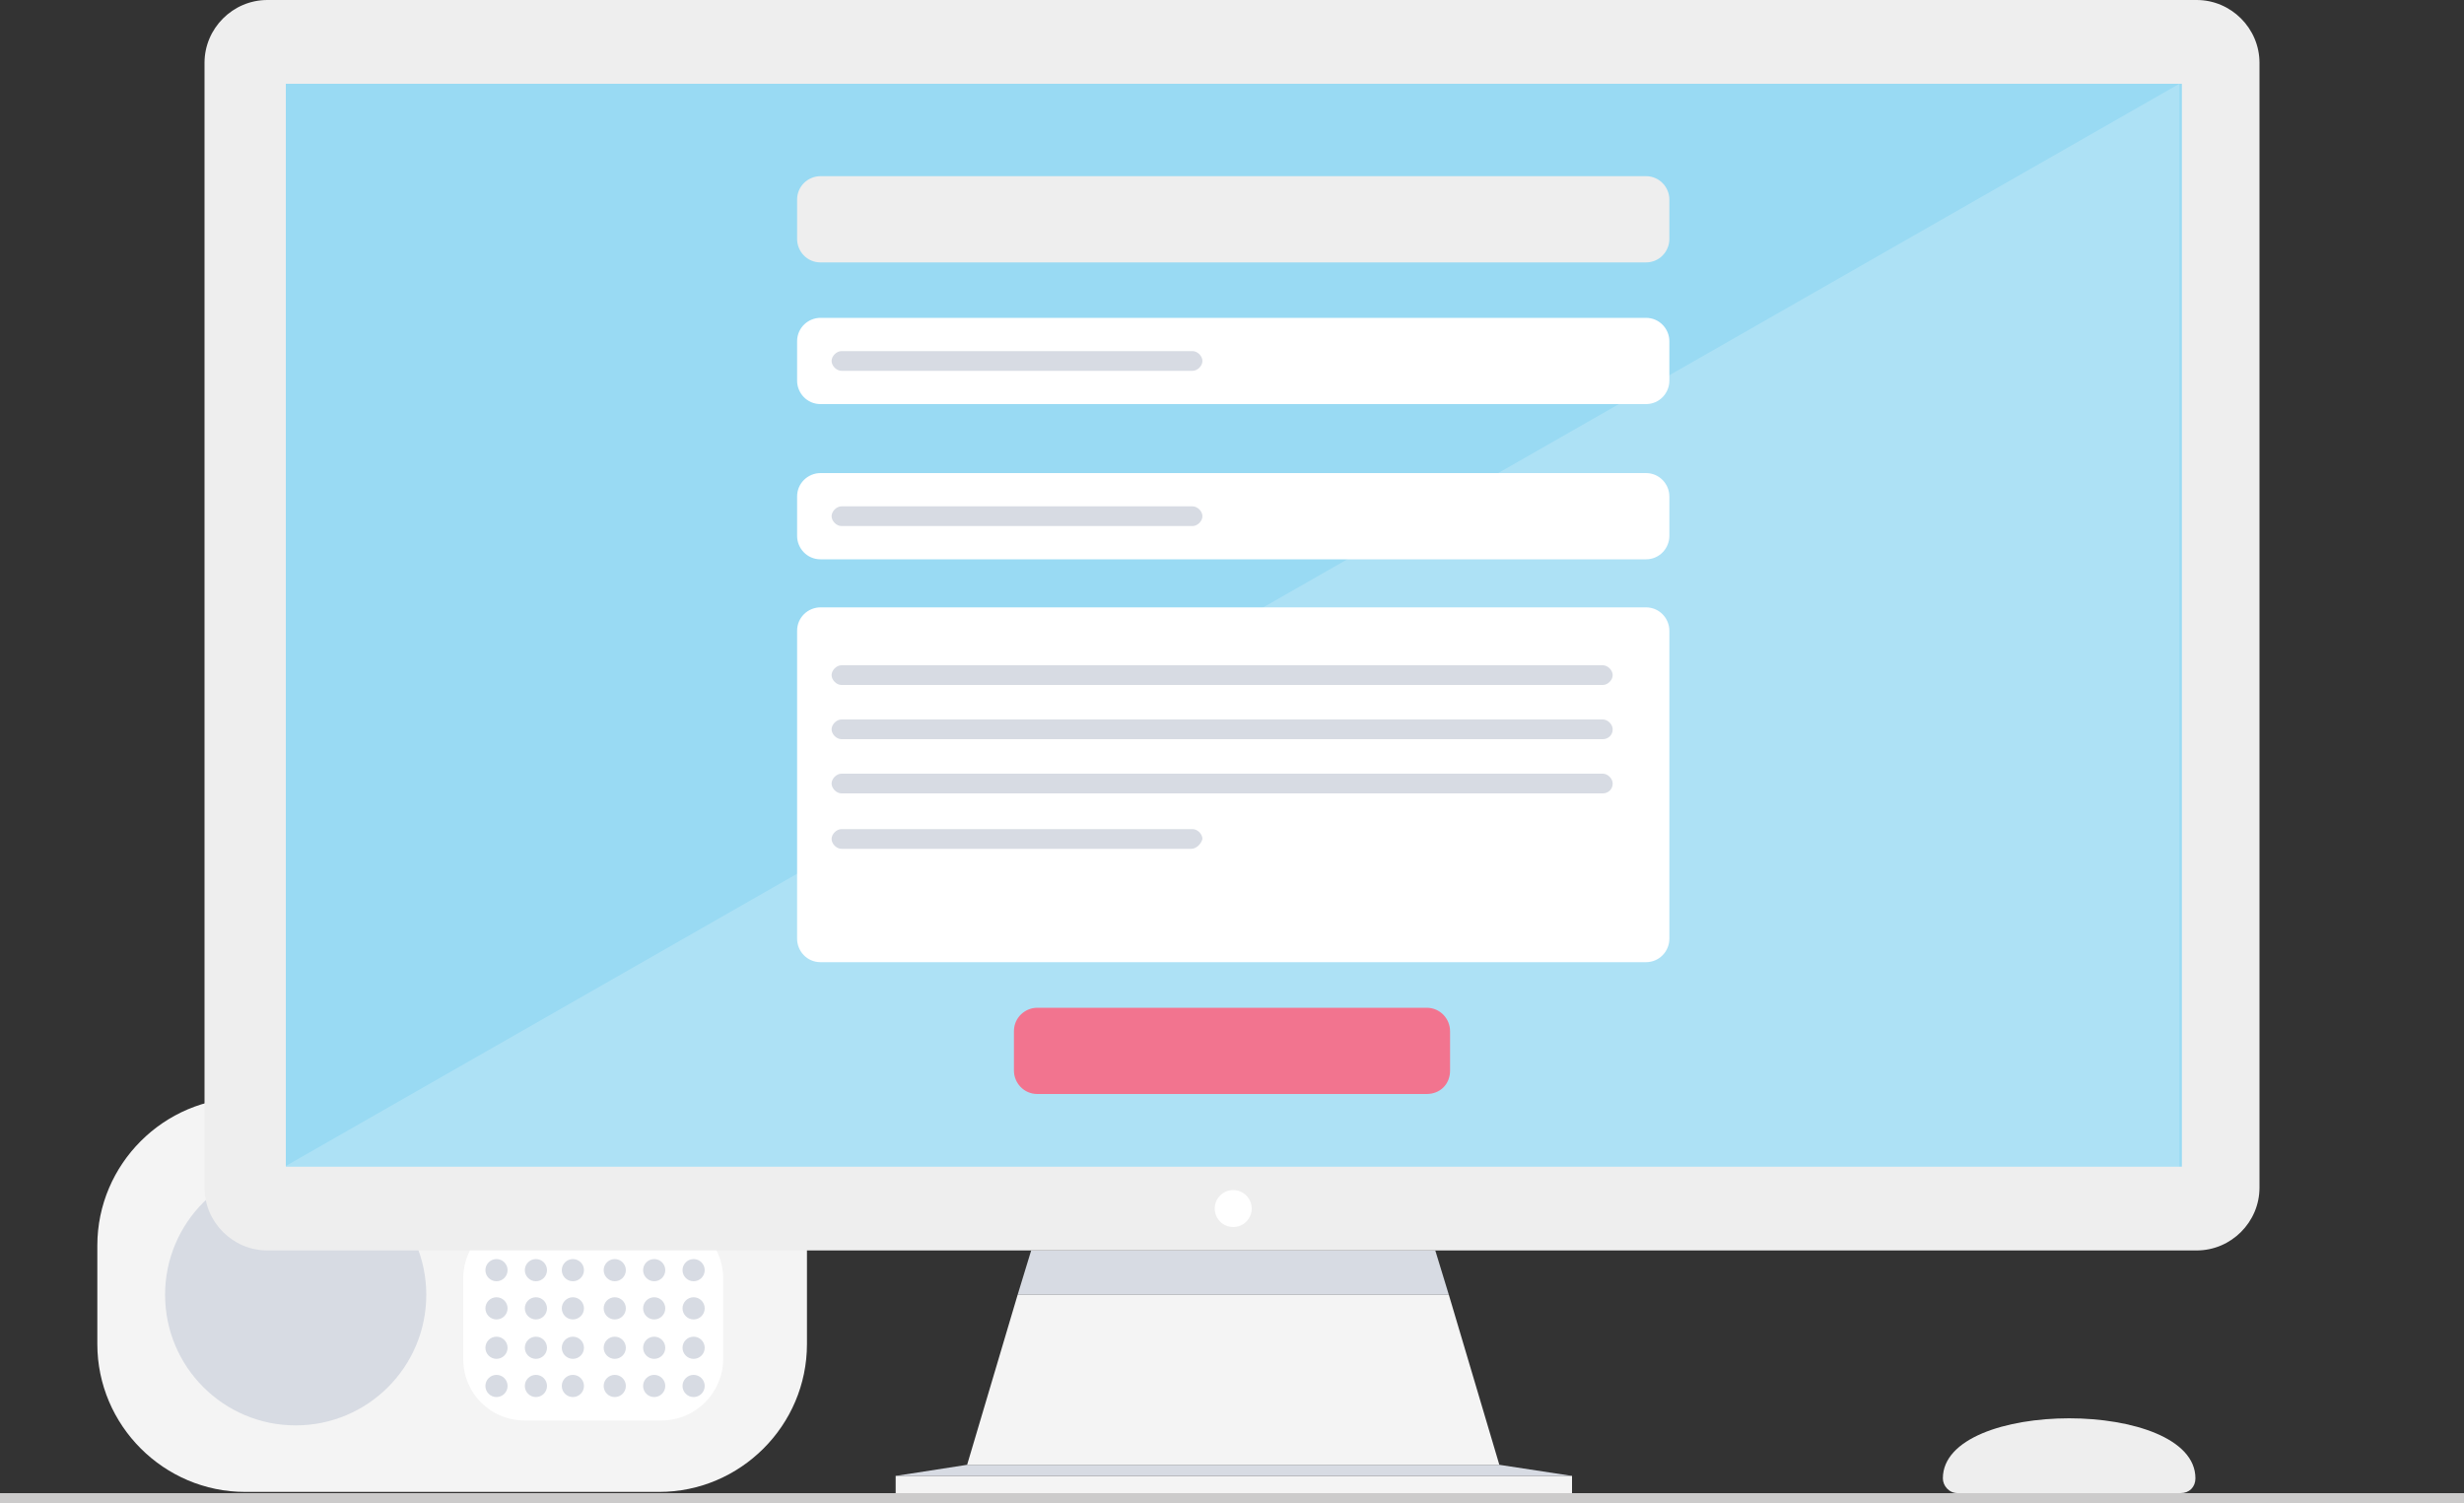 <svg version="1.1" x="0px" y="0px" viewBox="0 0 200 122" enable-background="new 0 0 200 122" xml:space="preserve">
    <rect x="0" y="0" width="200" height="122" fill="#333333" stroke="none"/>
    <g>
        <path fill="#F4F4F4" d="M53.5,121.1H19.9c-6.6,0-12-5.4-12-12v-8c0-6.6,5.4-12,12-12h33.6c6.6,0,12,5.4,12,12v8
            C65.5,115.7,60.1,121.1,53.5,121.1z"/>
        <path fill="#FFFFFF" d="M53.7,115.3H42.6c-2.8,0-5-2.2-5-5v-6.5c0-2.8,2.2-5,5-5h11.1c2.8,0,5,2.2,5,5v6.5
            C58.7,113,56.5,115.3,53.7,115.3z"/>
        <g>
            <g>
                <circle fill="#D7DBE3" cx="40.3" cy="103.1" r="0.9"/>
            </g>
            <g>
                <circle fill="#D7DBE3" cx="43.5" cy="103.1" r="0.9"/>
            </g>
            <g>
                <circle fill="#D7DBE3" cx="46.5" cy="103.1" r="0.9"/>
            </g>
            <g>
                <circle fill="#D7DBE3" cx="49.9" cy="103.1" r="0.9"/>
            </g>
            <g>
                <circle fill="#D7DBE3" cx="53.1" cy="103.1" r="0.9"/>
            </g>
            <g>
                <circle fill="#D7DBE3" cx="56.3" cy="103.1" r="0.9"/>
            </g>
            <g>
                <circle fill="#D7DBE3" cx="40.3" cy="106.2" r="0.9"/>
            </g>
            <g>
                <circle fill="#D7DBE3" cx="43.5" cy="106.2" r="0.9"/>
            </g>
            <g>
                <circle fill="#D7DBE3" cx="46.5" cy="106.2" r="0.9"/>
            </g>
            <g>
                <circle fill="#D7DBE3" cx="49.9" cy="106.2" r="0.9"/>
            </g>
            <g>
                <circle fill="#D7DBE3" cx="53.1" cy="106.2" r="0.9"/>
            </g>
            <g>
                <circle fill="#D7DBE3" cx="56.3" cy="106.2" r="0.9"/>
            </g>
            <g>
                <circle fill="#D7DBE3" cx="40.3" cy="109.4" r="0.9"/>
            </g>
            <g>
                <circle fill="#D7DBE3" cx="43.5" cy="109.4" r="0.9"/>
            </g>
            <g>
                <circle fill="#D7DBE3" cx="46.5" cy="109.4" r="0.9"/>
            </g>
            <g>
                <circle fill="#D7DBE3" cx="49.9" cy="109.4" r="0.9"/>
            </g>
            <g>
                <circle fill="#D7DBE3" cx="53.1" cy="109.4" r="0.9"/>
            </g>
            <g>
                <circle fill="#D7DBE3" cx="56.3" cy="109.4" r="0.9"/>
            </g>
            <g>
                <circle fill="#D7DBE3" cx="40.3" cy="112.5" r="0.9"/>
            </g>
            <g>
                <circle fill="#D7DBE3" cx="43.5" cy="112.5" r="0.9"/>
            </g>
            <g>
                <circle fill="#D7DBE3" cx="46.5" cy="112.5" r="0.9"/>
            </g>
            <g>
                <circle fill="#D7DBE3" cx="49.9" cy="112.5" r="0.9"/>
            </g>
            <g>
                <circle fill="#D7DBE3" cx="53.1" cy="112.5" r="0.9"/>
            </g>
            <g>
                <circle fill="#D7DBE3" cx="56.3" cy="112.5" r="0.9"/>
            </g>
        </g>
        <g>
            <rect x="72.7" y="119.8" fill="#F4F4F4" width="54.9" height="1.5"/>
        </g>
        <ellipse fill="#D7DBE3" cx="24" cy="105.1" rx="10.6" ry="10.6"/>
        <g>
            <polygon fill="#D7DBE3" points="72.7,119.8 78.5,118.9 121.7,118.9 127.6,119.8       "/>
        </g>
        <g>
            <polygon fill="#D7DBE3" points="116.5,101.5 83.7,101.5 82.6,105.1 117.6,105.1       "/>
        </g>
        <g>
            <polygon fill="#F4F4F4" points="82.6,105.1 78.5,118.9 95.9,118.9 104.3,118.9 121.7,118.9 117.6,105.1        "/>
        </g>
        <g>
            <path fill="#EEEEEE" d="M183.4,96.4c0,2.8-2.3,5.1-5.1,5.1H21.7c-2.8,0-5.1-2.3-5.1-5.1V5.1c0-2.8,2.3-5.1,5.1-5.1h156.6
                c2.8,0,5.1,2.3,5.1,5.1V96.4z"/>
        </g>
        <g>
            <circle fill="#FFFFFF" cx="100.1" cy="98.1" r="1.5"/>
        </g>
        <g>
            <rect x="23.2" y="6.8" fill="#99DAF3" width="153.9" height="87.9"/>
        </g>
        <path fill="#FFFFFF" d="M133.6,32.8h-67c-1.1,0-1.9-0.9-1.9-1.9v-3.2c0-1.1,0.9-1.9,1.9-1.9h67c1.1,0,1.9,0.9,1.9,1.9v3.2
            C135.5,31.9,134.7,32.8,133.6,32.8z"/>
        <path fill="#EEEEEE" d="M133.6,21.3h-67c-1.1,0-1.9-0.9-1.9-1.9v-3.2c0-1.1,0.9-1.9,1.9-1.9h67c1.1,0,1.9,0.9,1.9,1.9v3.2
            C135.5,20.4,134.7,21.3,133.6,21.3z"/>
        <path fill="#FFFFFF" d="M133.6,45.4h-67c-1.1,0-1.9-0.9-1.9-1.9v-3.2c0-1.1,0.9-1.9,1.9-1.9h67c1.1,0,1.9,0.9,1.9,1.9v3.2
            C135.5,44.5,134.7,45.4,133.6,45.4z"/>
        <path fill="#EF5173" d="M115.8,88.8H84.2c-1.1,0-1.9-0.9-1.9-1.9v-3.2c0-1.1,0.9-1.9,1.9-1.9h31.6c1.1,0,1.9,0.9,1.9,1.9v3.2
            C117.7,88,116.9,88.8,115.8,88.8z"/>
        <path fill="#FFFFFF" d="M133.6,78.1h-67c-1.1,0-1.9-0.9-1.9-1.9v-25c0-1.1,0.9-1.9,1.9-1.9h67c1.1,0,1.9,0.9,1.9,1.9v25
            C135.5,77.2,134.7,78.1,133.6,78.1z"/>
        <g opacity="0.2">
            <polygon fill="#FFFFFF" points="23.1,94.7 176.9,94.7 176.9,6.8      "/>
        </g>
        <rect y="121.2" fill="#CCCBCB" width="200" height="0.8"/>
        <path fill="#D7DBE3" d="M96.8,30.1H68.3c-0.4,0-0.8-0.4-0.8-0.8v0c0-0.4,0.4-0.8,0.8-0.8h28.5c0.4,0,0.8,0.4,0.8,0.8v0
            C97.6,29.7,97.2,30.1,96.8,30.1z"/>
        <path fill="#D7DBE3" d="M96.8,42.7H68.3c-0.4,0-0.8-0.4-0.8-0.8v0c0-0.4,0.4-0.8,0.8-0.8h28.5c0.4,0,0.8,0.4,0.8,0.8v0
            C97.6,42.3,97.2,42.7,96.8,42.7z"/>
        <path fill="#D7DBE3" d="M130.1,55.6H68.3c-0.4,0-0.8-0.4-0.8-0.8v0c0-0.4,0.4-0.8,0.8-0.8h61.8c0.4,0,0.8,0.4,0.8,0.8v0
            C130.9,55.2,130.5,55.6,130.1,55.6z"/>
        <path fill="#D7DBE3" d="M130.1,60H68.3c-0.4,0-0.8-0.4-0.8-0.8v0c0-0.4,0.4-0.8,0.8-0.8h61.8c0.4,0,0.8,0.4,0.8,0.8v0
            C130.9,59.7,130.5,60,130.1,60z"/>
        <path fill="#D7DBE3" d="M130.1,64.4H68.3c-0.4,0-0.8-0.4-0.8-0.8v0c0-0.4,0.4-0.8,0.8-0.8h61.8c0.4,0,0.8,0.4,0.8,0.8v0
            C130.9,64.1,130.5,64.4,130.1,64.4z"/>
        <path fill="#D7DBE3" d="M96.7,68.9H68.3c-0.4,0-0.8-0.4-0.8-0.8v0c0-0.4,0.4-0.8,0.8-0.8h28.5c0.4,0,0.8,0.4,0.8,0.8v0
            C97.5,68.5,97.1,68.9,96.7,68.9z"/>
        <path fill="#EEEEEE" d="M177,121.2h-18.1c-0.7,0-1.2-0.6-1.2-1.2l0,0c0-6.5,20.5-6.5,20.5,0l0,0C178.2,120.7,177.7,121.2,177,121.2
            z"/>
    </g>
</svg>
